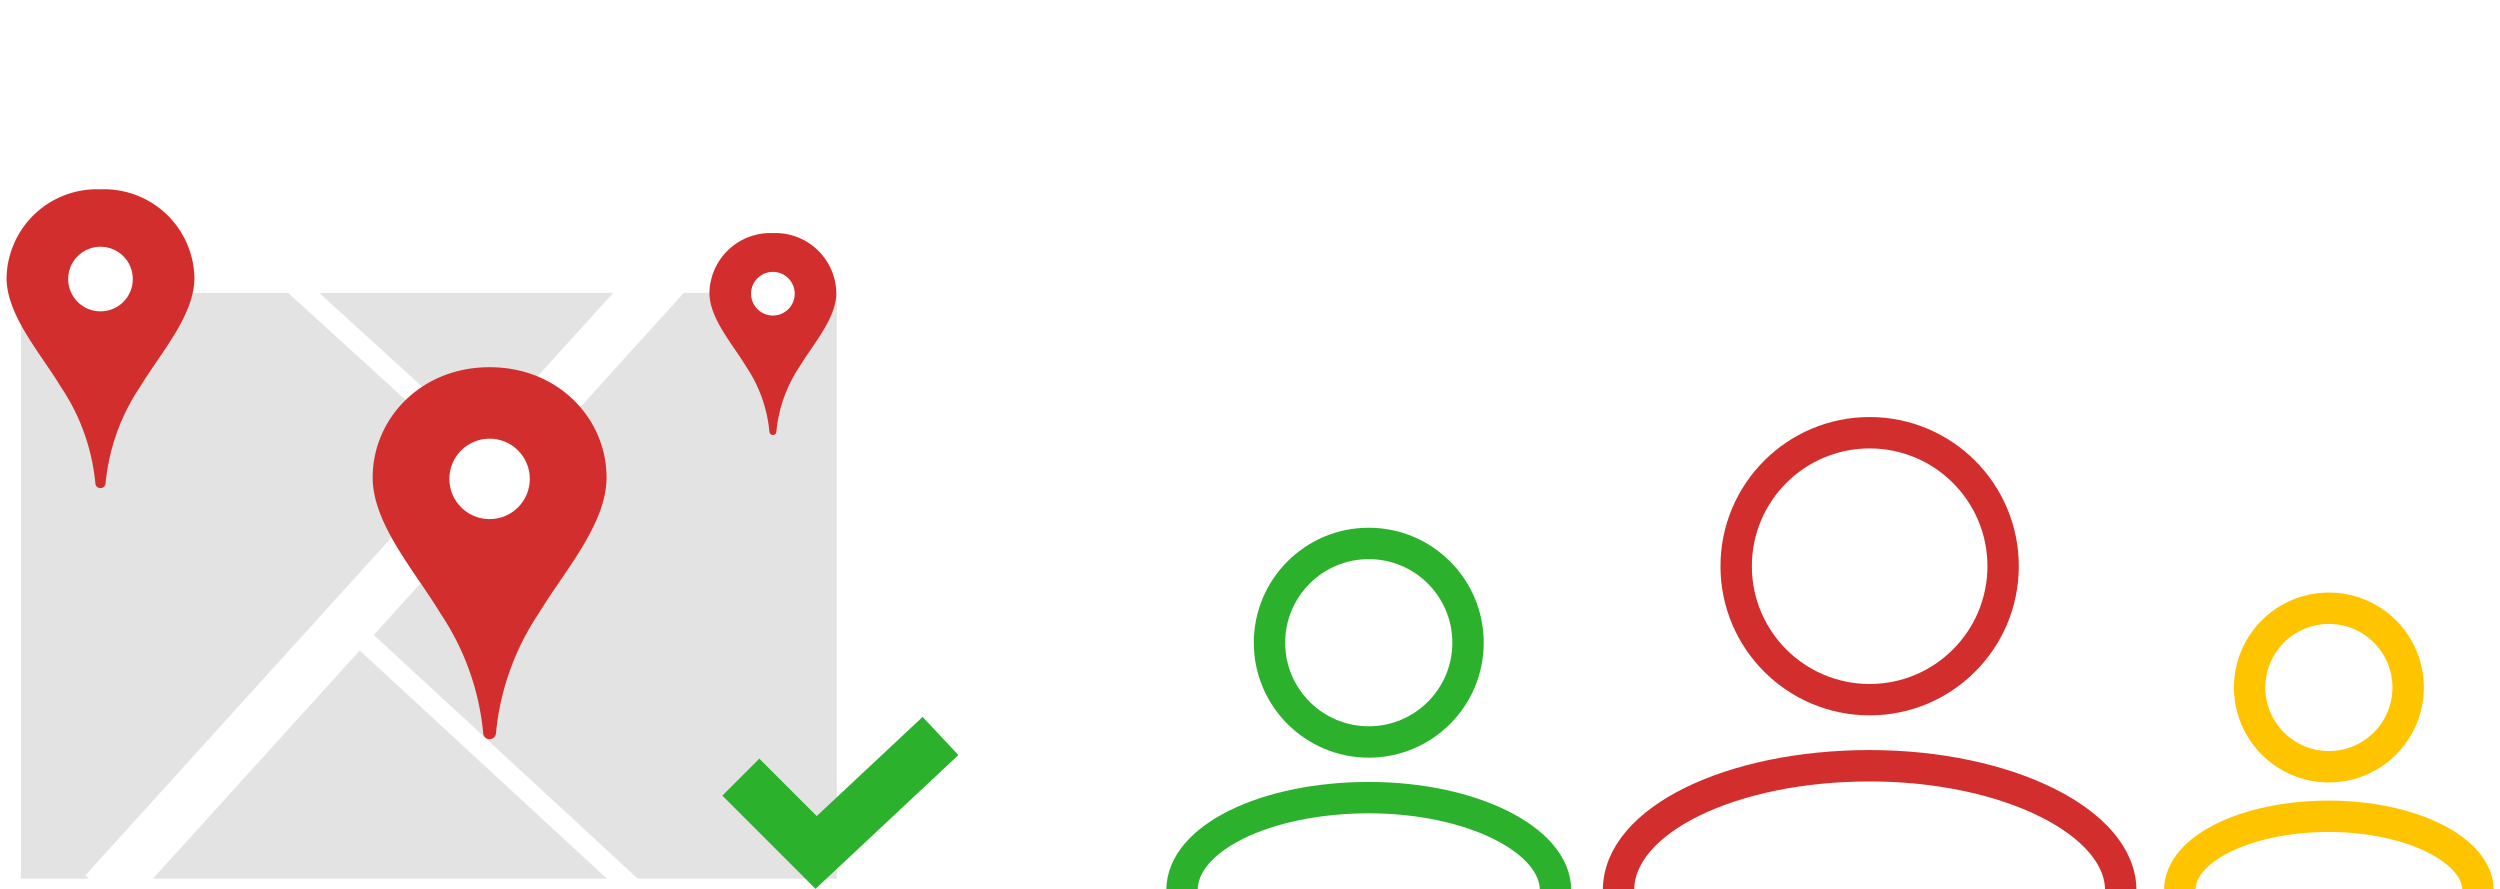 <svg viewBox="0 0 239 85" xmlns="http://www.w3.org/2000/svg" xmlns:xlink="http://www.w3.org/1999/xlink"><rect x="0" y="0" width="239" height="85" fill="#333333" stroke="none"/><clipPath id="a"><path d="m0 0h239v85h-239z"/></clipPath><g clip-path="url(#a)"><path d="m0 0h239v85h-239z" fill="#fff"/><g fill="none"><ellipse cx="9.49" cy="9.49" rx="9.49" ry="9.49" stroke="#2cb12c" stroke-miterlimit="10" stroke-width="3" transform="translate(121.364 51.952)"/><path d="m.5 22.947c0-4.987 8.043-8.847 17.854-8.847s17.854 4.021 17.854 8.847" stroke="#2cb12c" stroke-miterlimit="10" stroke-width="3" transform="translate(112.5 62.153)"/><ellipse cx="12.76" cy="12.76" rx="12.76" ry="12.76" stroke="#d32e2e" stroke-miterlimit="10" stroke-width="3" transform="translate(165.978 41.369)"/><path d="m.5 25.995c0-6.705 10.813-11.895 24.005-11.895s24.005 5.407 24.005 11.895" stroke="#d32e2e" stroke-miterlimit="10" stroke-width="3" transform="translate(154.232 59.106)"/><ellipse cx="7.576" cy="7.576" rx="7.576" ry="7.576" stroke="#ffc400" stroke-miterlimit="10" stroke-width="3" transform="translate(215.065 58.148)"/><path d="m.5 21.163c0-3.981 6.421-7.063 14.254-7.063s14.254 3.21 14.254 7.063" stroke="#ffc400" stroke-miterlimit="10" stroke-width="3" transform="translate(207.887 63.937)"/></g><path d="m0 0h78v56h-78z" fill="#e3e3e3" transform="translate(2 28)"/><path d="m2248.811 7204-53.811 59.374" fill="none" stroke="#fff" stroke-width="5" transform="translate(-2185 -7178)"/><path d="m2224.9 7229.449 27.68 25.551" fill="none" stroke="#fff" stroke-width="2" transform="translate(-2192 -7170)"/><path d="m2224.9 7229.449 20.1 18.311" fill="none" stroke="#fff" stroke-width="2" transform="translate(-2198.066 -7203.449)"/><path d="m11.186 35.559h-.019a.6.6 0 0 1 -.6-.584 24.686 24.686 0 0 0 -4.1-11.455c-2.445-4.049-6.467-8.534-6.467-12.983 0-5.597 4.587-10.537 11.158-10.537h.042c6.571 0 11.158 4.94 11.158 10.537 0 4.448-4.022 8.934-6.469 12.974a24.792 24.792 0 0 0 -4.1 11.455.612.612 0 0 1 -.603.593z" fill="#d32e2e" fill-rule="evenodd" transform="translate(35.628 35.106)"/><ellipse cx="3.846" cy="3.846" fill="#fff" rx="3.846" ry="3.846" transform="translate(42.959 41.936)"/><path d="m8.986 28.566h-.015a.485.485 0 0 1 -.484-.469 19.831 19.831 0 0 0 -3.291-9.2c-1.965-3.255-5.196-6.859-5.196-10.432a8.632 8.632 0 0 1 8.964-8.465h.03a8.632 8.632 0 0 1 8.964 8.465c0 3.573-3.231 7.177-5.2 10.423a19.916 19.916 0 0 0 -3.291 9.2.491.491 0 0 1 -.481.478z" fill="#d32e2e" fill-rule="evenodd" transform="translate(.628 18.1)"/><ellipse cx="3.09" cy="3.09" fill="#fff" rx="3.09" ry="3.09" transform="translate(6.517 23.587)"/><path d="m6.072 19.3h-.01a.328.328 0 0 1 -.327-.317 13.4 13.4 0 0 0 -2.223-6.217c-1.329-2.197-3.512-4.632-3.512-7.047a5.832 5.832 0 0 1 6.056-5.719h.02a5.832 5.832 0 0 1 6.056 5.719c0 2.415-2.183 4.849-3.511 7.042a13.457 13.457 0 0 0 -2.221 6.218.332.332 0 0 1 -.328.321z" fill="#d32e2e" fill-rule="evenodd" transform="translate(67.822 22.283)"/><ellipse cx="2.088" cy="2.088" fill="#fff" rx="2.088" ry="2.088" transform="translate(71.801 25.99)"/><path d="m-4123 7253.836 7.2 7.2 11.89-11.136" fill="none" stroke="#2cb12c" stroke-width="5" transform="translate(4193.822 -7179.542)"/></g></svg>